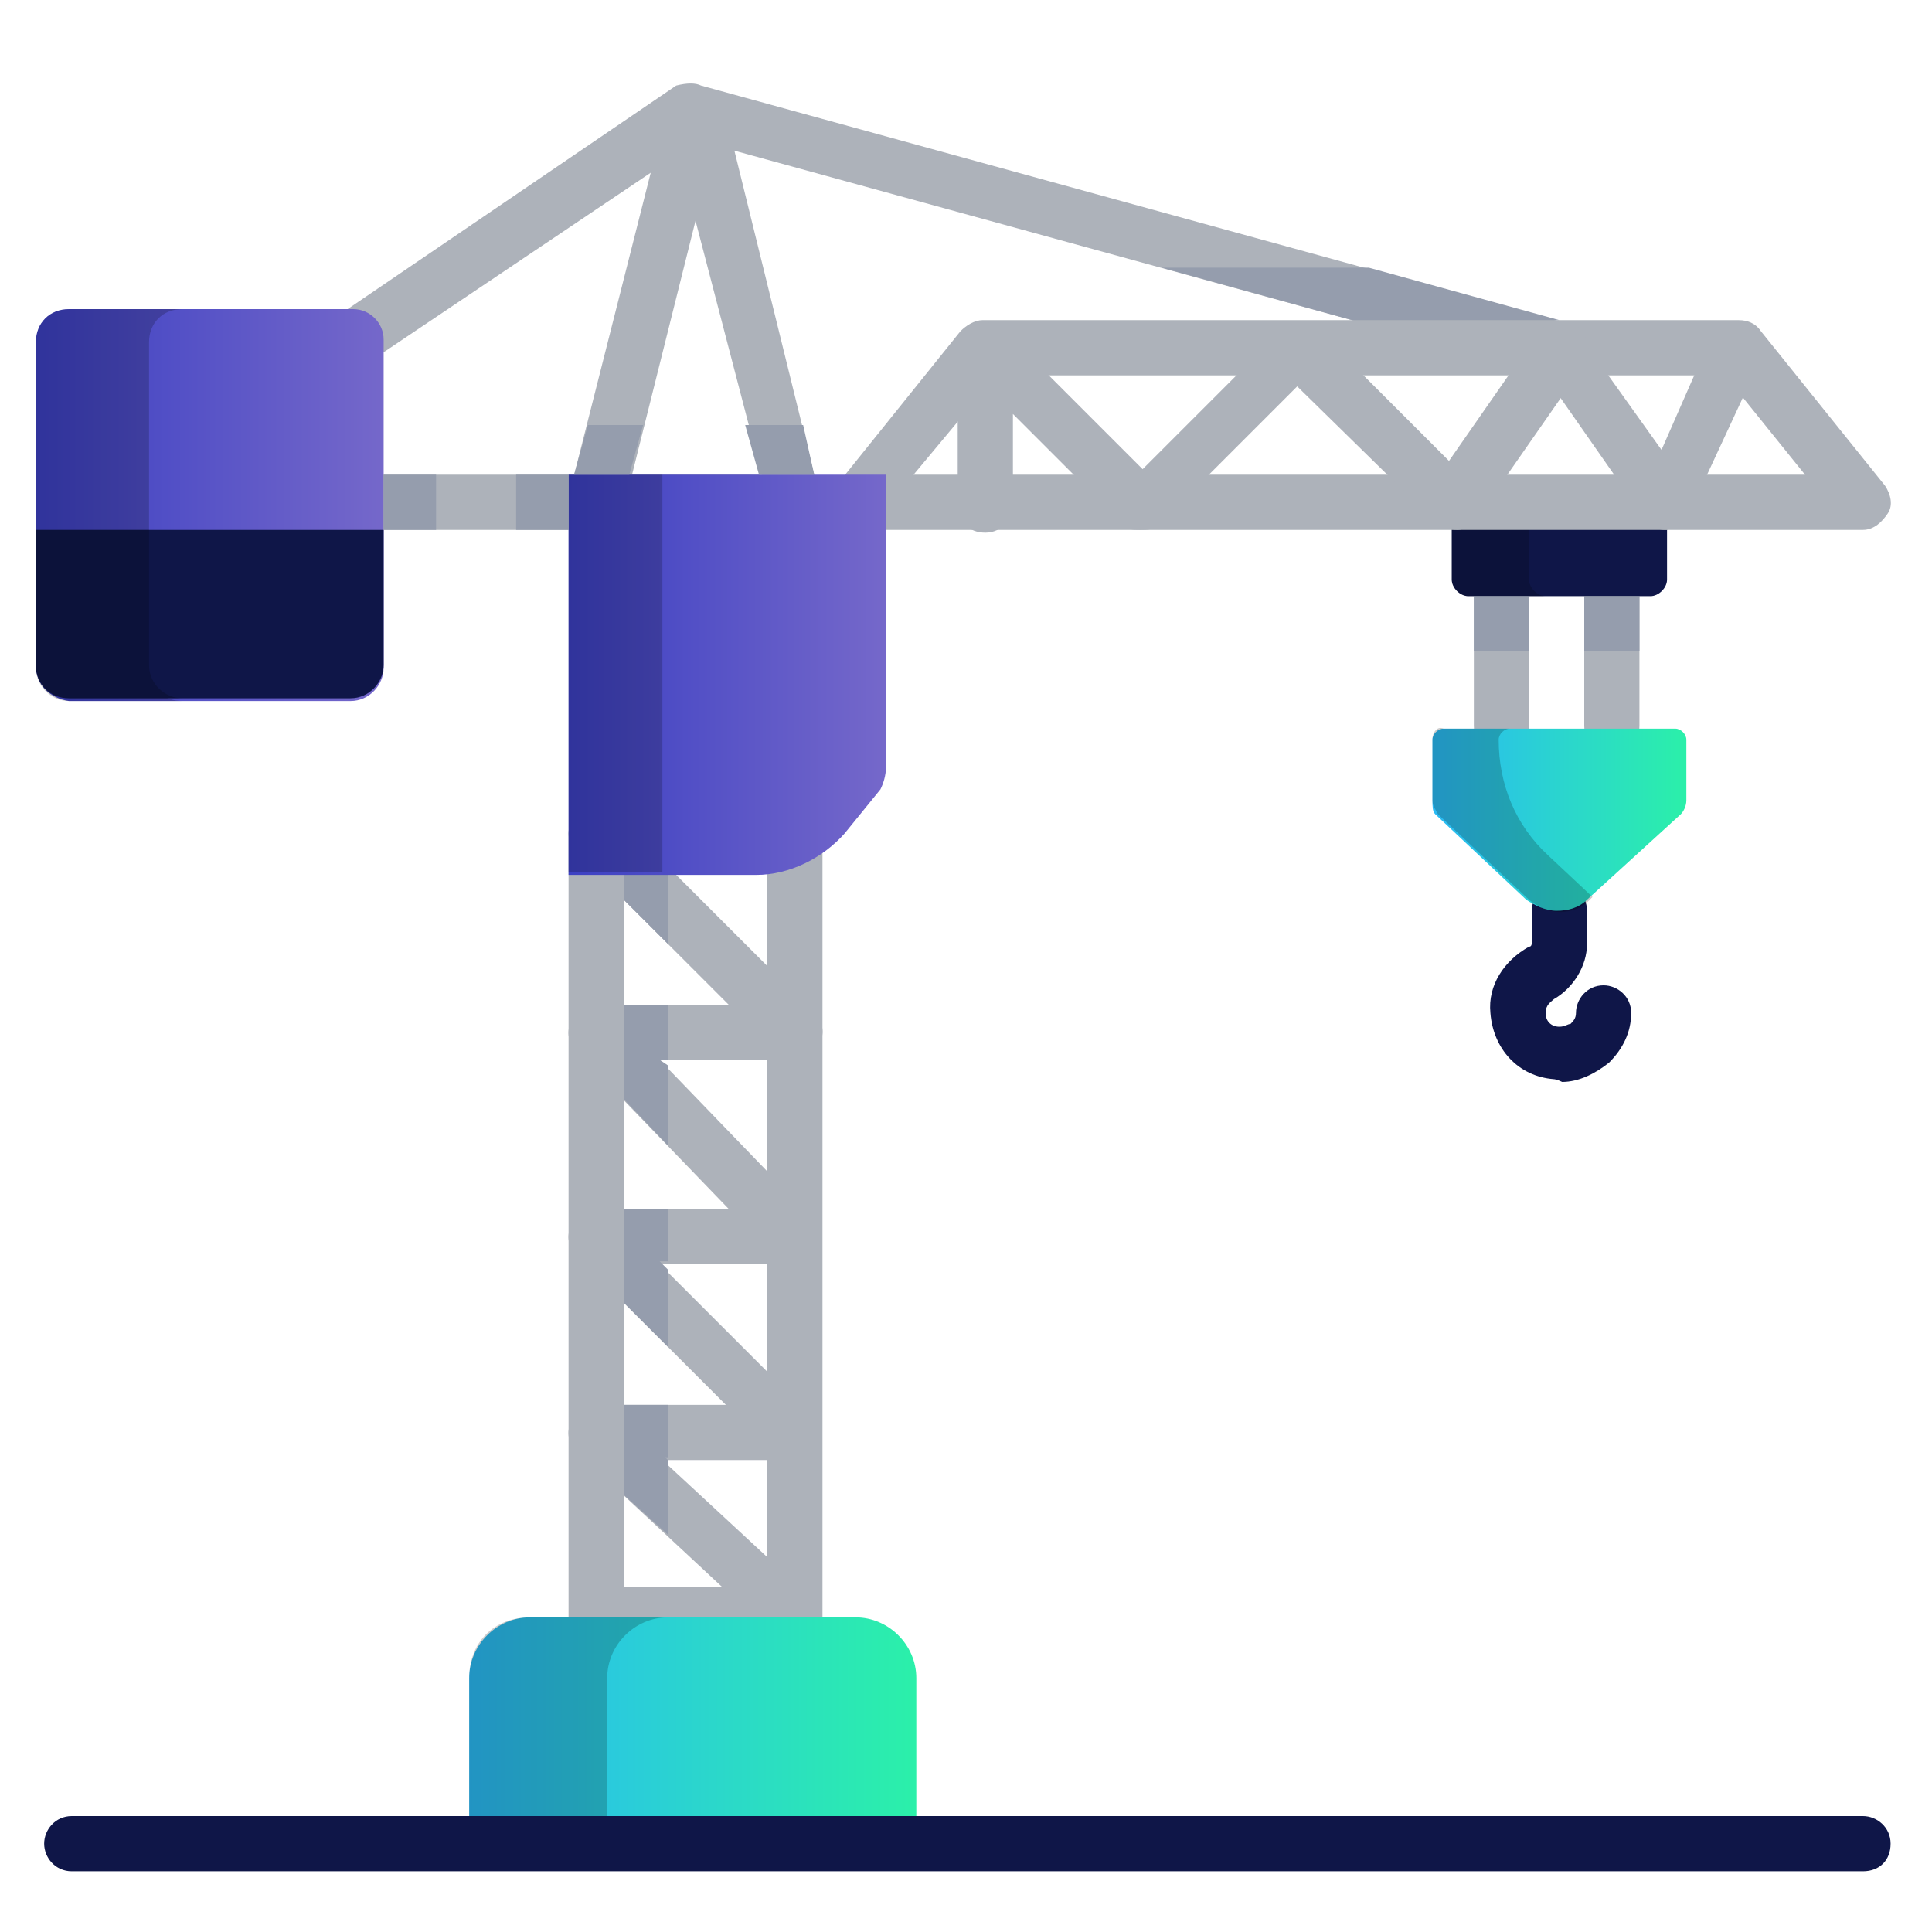 <?xml version="1.0" encoding="utf-8"?>
<!-- Generator: Adobe Illustrator 24.1.0, SVG Export Plug-In . SVG Version: 6.00 Build 0)  -->
<svg version="1.1" id="Calque_1" xmlns="http://www.w3.org/2000/svg" xmlns:xlink="http://www.w3.org/1999/xlink" x="0px" y="0px"
	 viewBox="0 0 70 70" style="enable-background:new 0 0 70 70;" xml:space="preserve">
<style type="text/css">
	.st0{fill:#ADB2BA;}
	.st1{fill:#959DAD;}
	.st2{fill:url(#SVGID_1_);}
	.st3{opacity:0.2;enable-background:new    ;}
	.st4{fill:#0F1648;}
	.st5{fill:url(#SVGID_2_);}
	.st6{fill:url(#SVGID_3_);}
	.st7{fill:url(#SVGID_4_);}
</style>
<g>
	<path class="st0" d="M28.1,59.3l-7.2-6.7c-0.3-0.3-0.4-0.7-0.2-1.1c0.1-0.4,0.5-0.6,0.9-0.6h4.7l-5.4-5.4c-0.3-0.3-0.4-0.7-0.2-1.1
		c0.2-0.4,0.5-0.6,0.9-0.6h4.8l-5.5-5.7c-0.3-0.3-0.4-0.7-0.2-1.1c0.2-0.4,0.5-0.6,0.9-0.6h4.8l-5.5-5.5c-0.4-0.4-0.4-1,0-1.4
		c0.4-0.4,1-0.4,1.4,0l7.2,7.2c0.3,0.3,0.4,0.7,0.2,1.1c-0.2,0.4-0.5,0.6-0.9,0.6h-4.9l5.5,5.7c0.3,0.3,0.4,0.7,0.2,1.1
		c-0.2,0.4-0.5,0.6-0.9,0.6h-4.8l5.4,5.4c0.3,0.3,0.4,0.7,0.2,1.1c-0.2,0.4-0.5,0.6-0.9,0.6h-4.6l5.4,5c0.4,0.4,0.4,1,0,1.4
		c-0.2,0.2-0.5,0.3-0.7,0.3C28.5,59.5,28.3,59.5,28.1,59.3z"/>
	<g>
		<polygon class="st1" points="22.2,36.4 22.2,39.4 24.2,41.5 24.2,38.6 23.9,38.4 24.2,38.4 24.2,36.4 		"/>
		<path class="st1" d="M22.4,29.6c-0.1,0.2-0.2,0.4-0.2,0.6v2l2,2v-2.8L22.4,29.6z"/>
		<polygon class="st1" points="22.2,46.8 24.2,48.8 24.2,46 23.9,45.7 24.2,45.7 24.2,43.8 22.2,43.8 		"/>
		<polygon class="st1" points="24.2,52.9 24.1,52.8 24.2,52.8 24.2,50.9 22.2,50.9 22.2,53.8 24.2,55.6 		"/>
	</g>
	<path class="st0" d="M20.6,58.6V30.2c0-0.5,0.4-1,1-1h7.2c0.5,0,1,0.4,1,1v28.4c0,0.5-0.4,1-1,1h-7.2C21,59.5,20.6,59.1,20.6,58.6z
		 M27.8,31.1h-5.2v26.4h5.2V31.1z"/>
	
		<linearGradient id="SVGID_1_" gradientUnits="userSpaceOnUse" x1="1066.518" y1="62.68" x2="1082.789" y2="62.68" gradientTransform="matrix(-1 0 0 1 1099.748 0)">
		<stop  offset="0" style="stop-color:#2BF0A9"/>
		<stop  offset="1" style="stop-color:#2AB9F4"/>
	</linearGradient>
	<path class="st2" d="M17,66.8l0-6c0-1.2,1-2.2,2.2-2.2H31c1.2,0,2.2,1,2.2,2.2v6H17L17,66.8z"/>
	<path class="st3" d="M17,60.8v6h5v-6c0-1.2,1-2.2,2.2-2.2h-5C17.9,58.6,17,59.5,17,60.8z"/>
	<g>
		<path class="st0" d="M20.8,18.8c-0.2-0.2-0.3-0.6-0.2-0.8l3.6-14.2c0.1-0.4,0.5-0.7,1-0.7c0.5,0,0.8,0.3,1,0.7L29.7,18
			c0.1,0.3,0,0.6-0.2,0.8c-0.2,0.2-0.5,0.4-0.8,0.4h-7.2C21.3,19.2,21,19.1,20.8,18.8z M25.2,8l-2.3,9.2h4.7L25.2,8z"/>
		<path class="st0" d="M57.4,26.3v-4.8c0-0.5,0.4-1,1-1c0.5,0,1,0.4,1,1v4.8c0,0.5-0.4,1-1,1C57.9,27.3,57.4,26.9,57.4,26.3z"/>
	</g>
	<path class="st4" d="M1.6,66.8c0-0.5,0.4-1,1-1h64.9c0.5,0,1,0.4,1,1s-0.4,1-1,1H2.6C2,67.8,1.6,67.3,1.6,66.8z"/>
	<path class="st0" d="M53.4,26.3v-4.6c0-0.5,0.4-1,1-1c0.5,0,1,0.4,1,1v4.6c0,0.5-0.4,1-1,1C53.9,27.3,53.4,26.9,53.4,26.3z"/>
	<path class="st4" d="M52.6,21v-2.7h7.8V21c0,0.3-0.3,0.6-0.6,0.6h-6.6C52.9,21.6,52.6,21.3,52.6,21z"/>
	<path class="st3" d="M52.6,18.2V21c0,0.3,0.3,0.6,0.6,0.6H56c-0.3,0-0.6-0.3-0.6-0.6v-2.7H52.6z"/>
	<path class="st0" d="M30.2,18.6c-0.2-0.3-0.1-0.7,0.1-1l4.5-5.6c0.2-0.2,0.5-0.4,0.8-0.4H63c0.3,0,0.6,0.1,0.8,0.4l4.5,5.6
		c0.2,0.3,0.3,0.7,0.1,1c-0.2,0.3-0.5,0.6-0.9,0.6H31.1C30.7,19.2,30.4,19,30.2,18.6z M62.5,13.6H36.1l-3,3.6h32.3L62.5,13.6z"/>
	<path class="st4" d="M56.3,39.1C55,39,54.1,38,54,36.7c-0.1-1,0.5-1.9,1.4-2.4c0.1,0,0.1-0.1,0.1-0.2V33c0-0.5,0.4-1,1-1
		c0.5,0,1,0.4,1,1v1.2c0,0.8-0.5,1.6-1.2,2c-0.1,0.1-0.3,0.2-0.3,0.5c0,0.3,0.2,0.5,0.5,0.5c0.2,0,0.3-0.1,0.4-0.1
		c0.1-0.1,0.2-0.2,0.2-0.4c0-0.5,0.4-1,1-1c0.5,0,1,0.4,1,1c0,0.7-0.3,1.3-0.8,1.8c-0.5,0.4-1.1,0.7-1.7,0.7
		C56.4,39.1,56.3,39.1,56.3,39.1z"/>
	
		<linearGradient id="SVGID_2_" gradientUnits="userSpaceOnUse" x1="1038.621" y1="29.659" x2="1047.883" y2="29.659" gradientTransform="matrix(-1 0 0 1 1099.748 0)">
		<stop  offset="0" style="stop-color:#2BF0A9"/>
		<stop  offset="1" style="stop-color:#2AB9F4"/>
	</linearGradient>
	<path class="st5" d="M51.9,29v-2.2c0-0.2,0.2-0.4,0.4-0.4h8.4c0.2,0,0.4,0.2,0.4,0.4V29c0,0.2-0.1,0.4-0.2,0.5l-3.4,3.1
		c-0.3,0.3-0.7,0.4-1.1,0.4l0,0c-0.4,0-0.8-0.2-1.1-0.4l-3.3-3.1C51.9,29.4,51.9,29.2,51.9,29z"/>
	<path class="st3" d="M51.9,26.8V29c0,0.2,0.1,0.3,0.2,0.5l3.3,3.1c0.5,0.4,1.1,0.6,1.8,0.3c0.2-0.1,0.3-0.2,0.4-0.3l0.1-0.1
		L56.1,31c-1.2-1.1-1.8-2.6-1.8-4.2l0,0c0-0.2,0.2-0.4,0.4-0.4h-2.4C52.1,26.3,51.9,26.5,51.9,26.8z"/>
	<g>
		<path class="st0" d="M59.6,18.8l-3.7-5.3L25.3,5.1l-11.9,8c-0.5,0.3-1.1,0.2-1.4-0.3c-0.3-0.5-0.2-1.1,0.3-1.4l12.2-8.3
			C24.9,3,25.2,3,25.4,3.1l31.3,8.6c0.2,0.1,0.4,0.2,0.5,0.4l3,4.2l1.8-4.1c0.2-0.5,0.8-0.7,1.3-0.5c0.5,0.2,0.7,0.8,0.5,1.3
			l-2.6,5.6c-0.1,0.3-0.5,0.5-0.8,0.6c0,0-0.1,0-0.1,0C60.1,19.2,59.8,19.1,59.6,18.8z"/>
		<path class="st0" d="M40.7,19l-4-4v3.3c0,0.5-0.4,1-1,1s-1-0.4-1-1v-5.6c0-0.4,0.2-0.8,0.6-0.9c0.4-0.2,0.8-0.1,1.1,0.2l5,5l5-5
			c0.4-0.4,1-0.4,1.4,0l4.7,4.7l3.2-4.6c0.3-0.4,0.9-0.6,1.4-0.3c0.4,0.3,0.6,0.9,0.3,1.4l-3.9,5.6c-0.2,0.2-0.4,0.4-0.7,0.4
			c-0.3,0-0.6-0.1-0.8-0.3L47,14l-5,5c-0.2,0.2-0.4,0.2-0.7,0.2S40.9,19.2,40.7,19z"/>
		<path class="st0" d="M11.9,18.2c0-0.5,0.4-1,1-1h14.2c0.5,0,1,0.4,1,1c0,0.5-0.4,1-1,1H12.9C12.4,19.2,11.9,18.8,11.9,18.2z"/>
	</g>
	
		<linearGradient id="SVGID_3_" gradientUnits="userSpaceOnUse" x1="1085.817" y1="18.237" x2="1098.441" y2="18.237" gradientTransform="matrix(-1 0 0 1 1099.748 0)">
		<stop  offset="0" style="stop-color:#7568CA"/>
		<stop  offset="1" style="stop-color:#3C40C3"/>
		<stop  offset="1" style="stop-color:#3C40C3"/>
	</linearGradient>
	<path class="st6" d="M1.3,24.1V12.4c0-0.7,0.5-1.2,1.2-1.2h10.3c0.6,0,1.1,0.5,1.1,1.1v11.9c0,0.6-0.5,1.2-1.2,1.2H2.5
		C1.8,25.3,1.3,24.8,1.3,24.1z"/>
	<path class="st3" d="M1.3,12.4v11.8c0,0.6,0.5,1.2,1.2,1.2h4.1c-0.7,0-1.2-0.5-1.2-1.2V12.4c0-0.7,0.5-1.2,1.2-1.2H2.5
		C1.8,11.2,1.3,11.7,1.3,12.4z"/>
	<path class="st4" d="M1.3,24.1v-4.9h12.6v4.9c0,0.6-0.5,1.2-1.2,1.2H2.5C1.8,25.3,1.3,24.8,1.3,24.1z"/>
	<path class="st3" d="M5.4,24.1l0-4.9H1.3c0,1.9,0,3.8,0,4.9c0,0.6,0.5,1.2,1.2,1.2h4.1C6,25.3,5.4,24.8,5.4,24.1L5.4,24.1z"/>
	
		<linearGradient id="SVGID_4_" gradientUnits="userSpaceOnUse" x1="1067.657" y1="24.442" x2="1079.164" y2="24.442" gradientTransform="matrix(-1 0 0 1 1099.748 0)">
		<stop  offset="0" style="stop-color:#7568CA"/>
		<stop  offset="1" style="stop-color:#3C40C3"/>
		<stop  offset="1" style="stop-color:#3C40C3"/>
	</linearGradient>
	<path class="st7" d="M20.6,31.6V17.2h11.5v10.6c0,0.3-0.1,0.6-0.2,0.8l-1.3,1.6c-0.8,0.9-2,1.5-3.2,1.5H20.6L20.6,31.6z"/>
	<rect x="20.6" y="17.2" class="st3" width="3.4" height="14.4"/>
	<g>
		<rect x="57.4" y="21.6" class="st1" width="2" height="2"/>
		<rect x="53.4" y="21.6" class="st1" width="2" height="2"/>
		<polygon class="st1" points="56.5,11.6 49.6,9.7 42.1,9.7 49,11.6 		"/>
		<polygon class="st1" points="20.8,17.2 22.8,17.2 23.3,15.4 21.3,15.4 		"/>
		<polygon class="st1" points="29.1,15.4 27,15.4 27.5,17.2 29.5,17.2 		"/>
		<rect x="13.9" y="17.2" class="st1" width="1.9" height="2"/>
		<rect x="18.7" y="17.2" class="st1" width="1.9" height="2"/>
	</g>
</g>
</svg>
